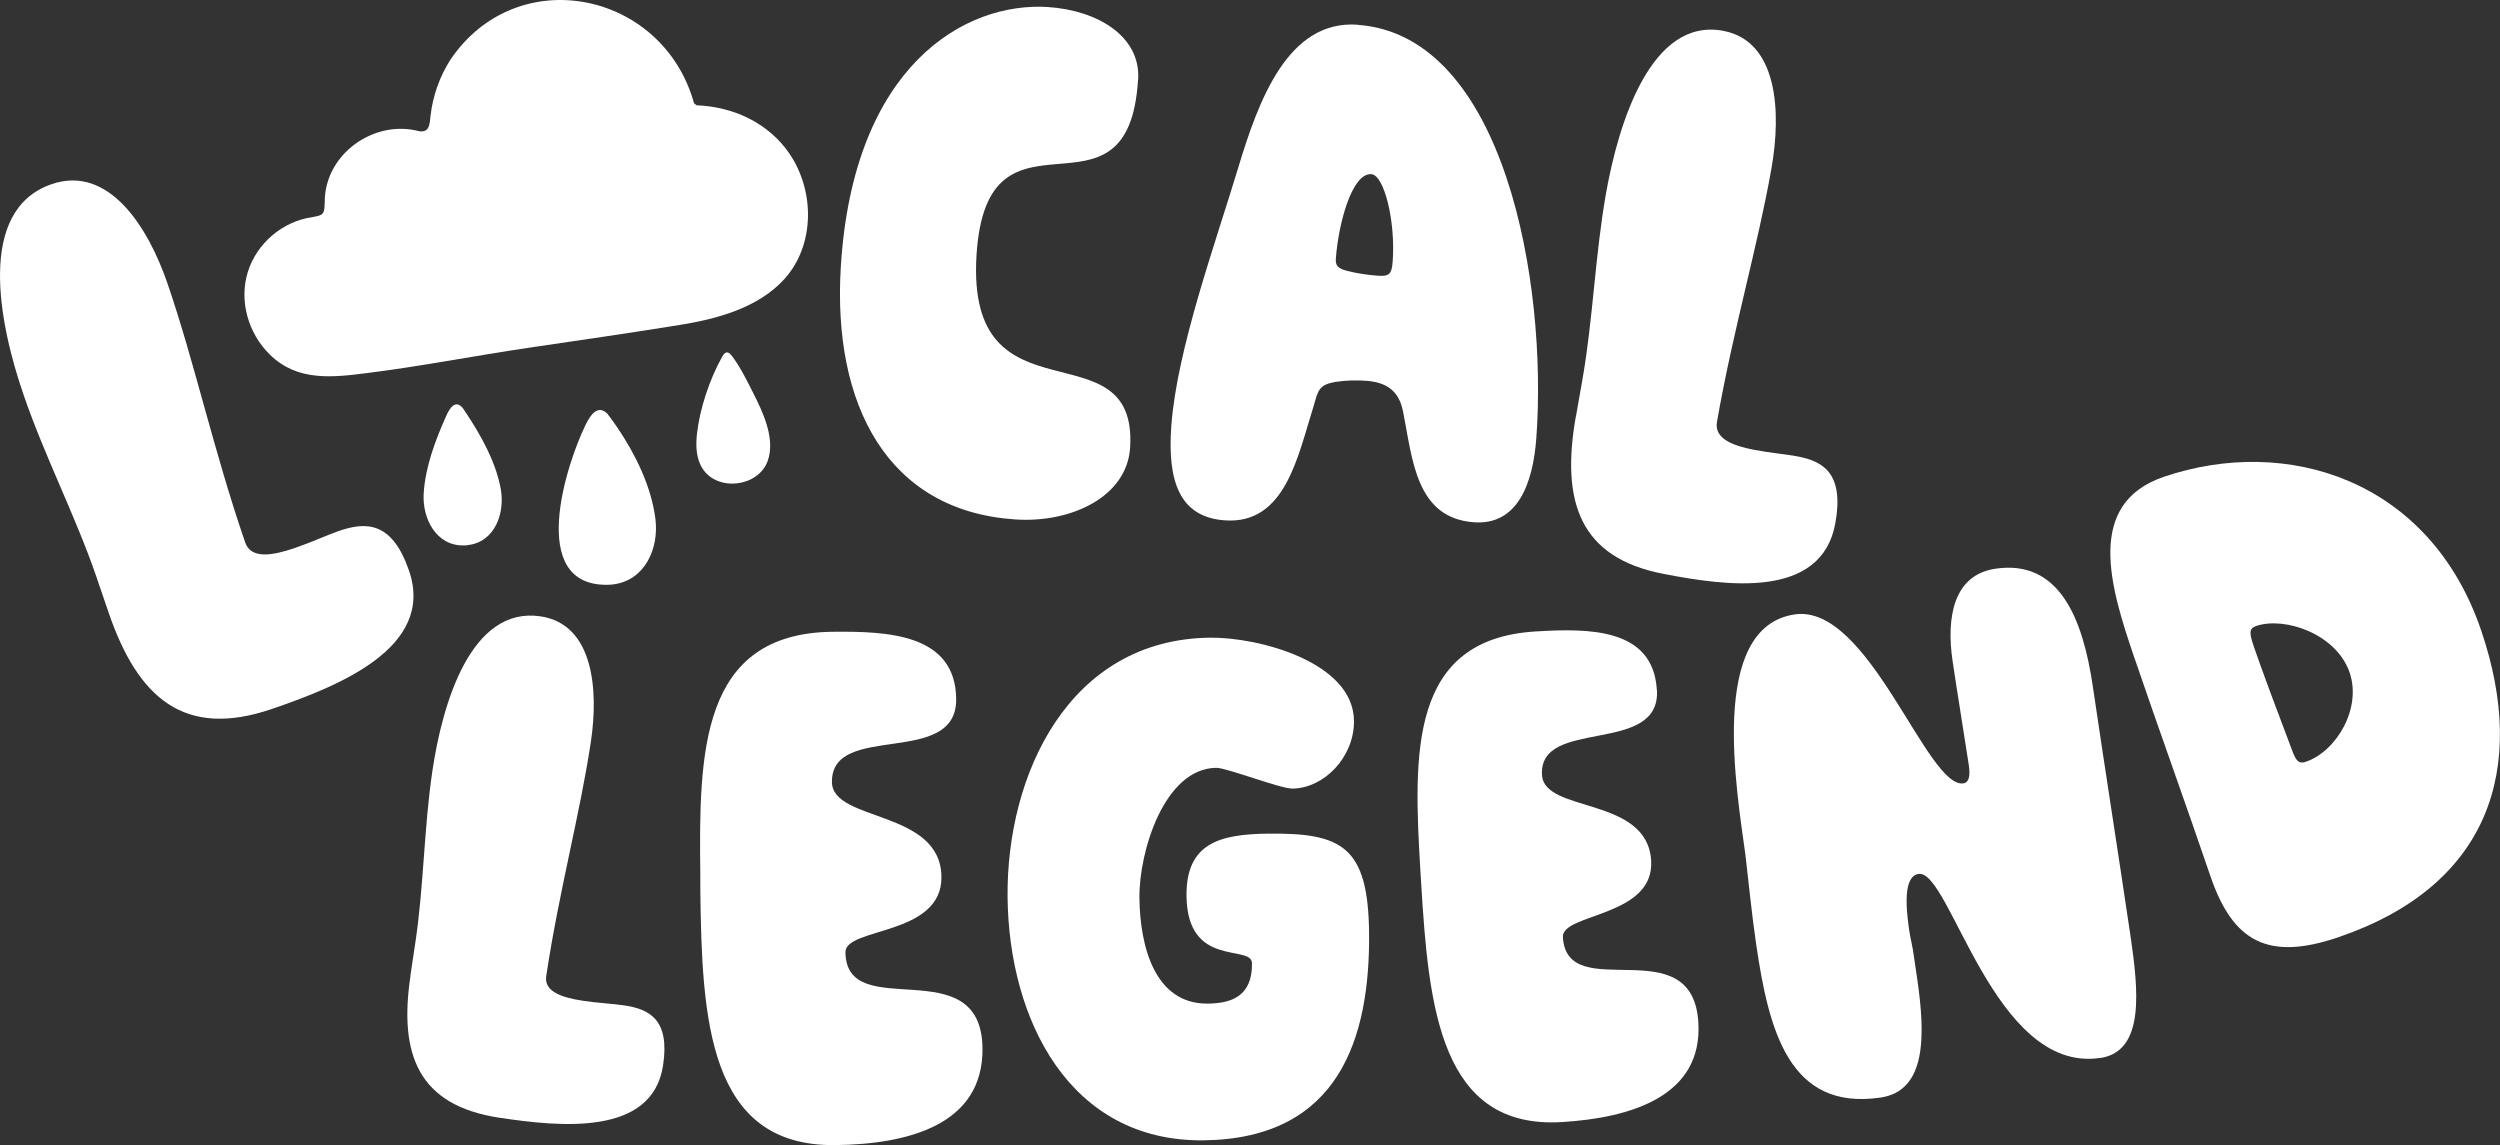 <?xml version="1.0" encoding="UTF-8"?>
<svg id="Layer_2" data-name="Layer 2" xmlns="http://www.w3.org/2000/svg" viewBox="0 0 220.33 100.92">
  <rect x="0" y="0" width="220.33" height="100.92" fill="#333333" stroke="none"/>
  <defs>
    <style>
      .cls-1 {
        fill: #fff;
      }
    </style>
  </defs>
  <g id="Layer_1-2" data-name="Layer 1">
    <g>
      <path class="cls-1" d="M9.58,54.01l-1.09-3.19c-1.86-5.41-4.53-10.54-6.41-16.02C-.09,28.51-2.11,18.52,4.55,16.23c5.04-1.73,8.51,3.79,10.21,8.75,2.37,6.89,4.07,14.75,6.85,22.83.51,1.48,2.39,1.17,4.39.48,1.41-.48,2.84-1.14,3.88-1.5,2.37-.81,4.67-.86,6.17,3.51,2.34,6.82-6.35,10.21-12.05,12.17-7.78,2.67-11.85-.98-14.42-8.46Z"/>
      <path class="cls-1" d="M100.3,7c-.84,13.98-13.34.73-14.24,15.52-.92,15.22,14.2,5.98,13.54,16.91-.26,4.37-5.23,6.68-10.11,6.35-11.3-.74-16.12-10.13-15.39-22.22C75.18,5.71,85.1.15,92.36.62c4.39.29,8.17,2.59,7.95,6.37Z"/>
      <path class="cls-1" d="M119.67,2.19c12.93.94,16.73,22.77,15.73,36.41-.29,4-1.64,7.71-5.5,7.43-5.14-.38-5.41-5.57-6.25-9.79-.37-1.82-1.47-2.55-3.25-2.68-.79-.06-1.65-.05-2.66.09-1.46.25-1.56.68-1.95,2.08-1.4,4.42-2.49,10.52-7.85,10.13-4-.29-5.06-3.46-4.71-8.32.5-6.79,3.91-16.16,5.9-22.77,1.8-5.97,4.4-13.04,10.54-12.59ZM121.43,24.3c1,.07,1.23-.13,1.31-1.27.26-3.5-.74-7.6-1.88-7.68-1.71-.13-2.91,4.38-3.13,7.46-.04.57.15.87,1.07,1.08.78.2,1.7.34,2.63.41Z"/>
      <path class="cls-1" d="M138.89,36.71l.56-3.18c.95-5.4,1.12-10.95,2.08-16.43,1.11-6.29,3.99-15.6,10.36-14.38,4.81.92,5.11,7.17,4.23,12.13-1.21,6.88-3.39,14.26-4.8,22.33-.26,1.48,1.39,2.1,3.3,2.47,1.35.26,2.79.38,3.78.57,2.27.43,4.13,1.48,3.36,5.85-1.2,6.81-9.69,5.56-15.14,4.51-7.44-1.43-9.05-6.4-7.74-13.87Z"/>
      <path class="cls-1" d="M36.17,85.98l.44-2.94c.75-5,.75-10.11,1.51-15.17.87-5.82,3.36-14.47,9.52-13.55,4.66.7,5.12,6.44,4.44,11.02-.95,6.37-2.82,13.22-3.94,20.69-.21,1.37,1.4,1.89,3.24,2.17,1.3.2,2.69.26,3.65.41,2.19.33,4.02,1.23,3.41,5.27-.94,6.3-9.14,5.42-14.41,4.63-7.19-1.08-8.89-5.6-7.85-12.52Z"/>
      <path class="cls-1" d="M84.27,61.6c.07,6.1-11.01,1.96-10.95,7.33.04,3.53,9.59,2.4,9.65,8.35.06,5.22-8.48,4.43-8.46,6.64.07,6.4,11.98-.35,12.08,8.47.07,6.77-6.6,8.46-13,8.53-11.18.12-11.74-11.05-11.87-22.6v-1.18c-.13-10.81-.03-21.33,11.67-21.46,4.85-.05,10.81.18,10.88,5.91Z"/>
      <path class="cls-1" d="M113.9,69.5c-1.06.01-5.79-1.84-6.71-1.83-4.58.05-6.82,7.4-6.77,11.48.05,4.29,1.37,9.35,6.02,9.3,2.04-.02,3.94-.61,3.9-3.56-.02-1.69-5.7.48-5.77-5.92-.05-4.65,2.9-5.45,7.19-5.5,6.48-.07,8.81,1.1,8.9,8.7.1,9.29-2.62,18.19-14.59,18.33-11.83.13-17.16-10.66-17.27-21.43s5.38-22.73,17.85-22.87c4.22-.05,12.63,2.12,12.68,7.33.03,3.17-2.61,5.94-5.43,5.97Z"/>
      <path class="cls-1" d="M146.03,60.8c.35,5.83-10.44,2.38-10.13,7.51.2,3.37,9.28,1.85,9.62,7.54.3,4.99-7.91,4.63-7.78,6.74.36,6.11,11.44-.89,11.94,7.54.38,6.47-5.92,8.39-12.03,8.76-10.68.64-11.74-10.02-12.4-21.06l-.07-1.12c-.61-10.33-1-20.39,10.17-21.06,4.64-.28,10.35-.33,10.67,5.15Z"/>
      <path class="cls-1" d="M185.08,93.24c-9.4,1.39-13.2-16.63-15.99-16.22-1.32.2-1.15,2.8-.83,4.96.09.63.25,1.24.33,1.73l.36,2.44c.76,5.15.83,9.98-3.21,10.58-8.08,1.19-9.85-5.95-10.96-13.47-.4-2.72-.66-5.45-.95-7.9-.75-5.58-3.32-20.08,4.34-21.21,6.55-.97,11.66,15.36,14.87,14.89.49-.07.61-.66.48-1.57-.32-2.16-1.02-6.4-1.43-9.18-.58-3.9.08-7.63,3.78-8.17,5.64-.83,7.7,4.41,8.58,10.41,1.16,7.87,2.08,13.64,3.29,21.79.74,5.01,1.31,10.34-2.66,10.93Z"/>
      <path class="cls-1" d="M206.09,82.6c-6.2,2.11-9.3.41-11.28-5.38-2.18-6.4-4.58-13.02-6.76-19.42-2.04-6-4.34-13.4,2.66-15.78,10.8-3.67,23.42.21,27.96,13.54,4.15,12.2.68,22.53-12.59,27.04ZM198.84,55.17c-.67.23-.6.65-.17,1.92.59,1.73,2.31,6.35,2.97,8.06.59,1.51.7,2.29,1.57,1.99,2.73-.93,4.94-4.73,3.87-7.86-1.16-3.4-5.71-4.97-8.24-4.11Z"/>
      <path class="cls-1" d="M61.18,9.14c-2.74-9.94-15.61-12.58-21.49-3.87-.93,1.46-1.54,3.15-1.74,4.89-.09.82-.09,1.52-.99,1.41-4-1.08-8.33,2.02-8.34,6.19-.03.4.03.94-.29,1.15-.23.14-.56.17-.82.23-2.62.37-4.89,2.32-5.67,4.83-.79,2.56.04,5.41,1.93,7.27,2.43,2.4,5.53,2.03,8.65,1.63,4.77-.6,9.48-1.53,14.24-2.23,4.33-.64,8.85-1.29,13.24-2,3.28-.53,6.94-1.5,9.25-4.07,2.7-3.01,2.65-7.79.41-11.05-1.85-2.7-4.95-4.12-8.17-4.24,0,0-.2-.16-.2-.16Z"/>
      <path class="cls-1" d="M65,42.59c1.16-.14,2.25-.83,2.66-1.97.69-1.94-.41-4.27-1.27-5.97-.55-1.08-1.13-2.28-1.86-3.25-.36-.48-.61-.46-.9.07-1.1,1.97-1.97,4.58-2.21,6.81-.11,1.02-.07,2.16.51,3.04.67,1.02,1.91,1.42,3.07,1.27Z"/>
      <path class="cls-1" d="M41.22,48.04c2.41-.26,3.32-2.85,2.9-5.02-.46-2.39-1.73-4.64-3.06-6.65-.09-.13-.18-.27-.27-.4-.67-.81-1.18.03-1.48.72-.95,2.13-1.82,4.44-1.97,6.79-.14,2.21,1.1,4.67,3.59,4.59.1,0,.19,0,.28-.02Z"/>
      <path class="cls-1" d="M54.07,51.5c2.74-.36,4.03-3.12,3.69-5.79-.37-2.87-1.76-5.68-3.37-8.06-.28-.41-.57-.82-.88-1.21-.86-.82-1.5.19-1.89.98-1.73,3.52-5.15,14.14,1.83,14.12.21,0,.42-.01.61-.04Z"/>
    </g>
  </g>
</svg>